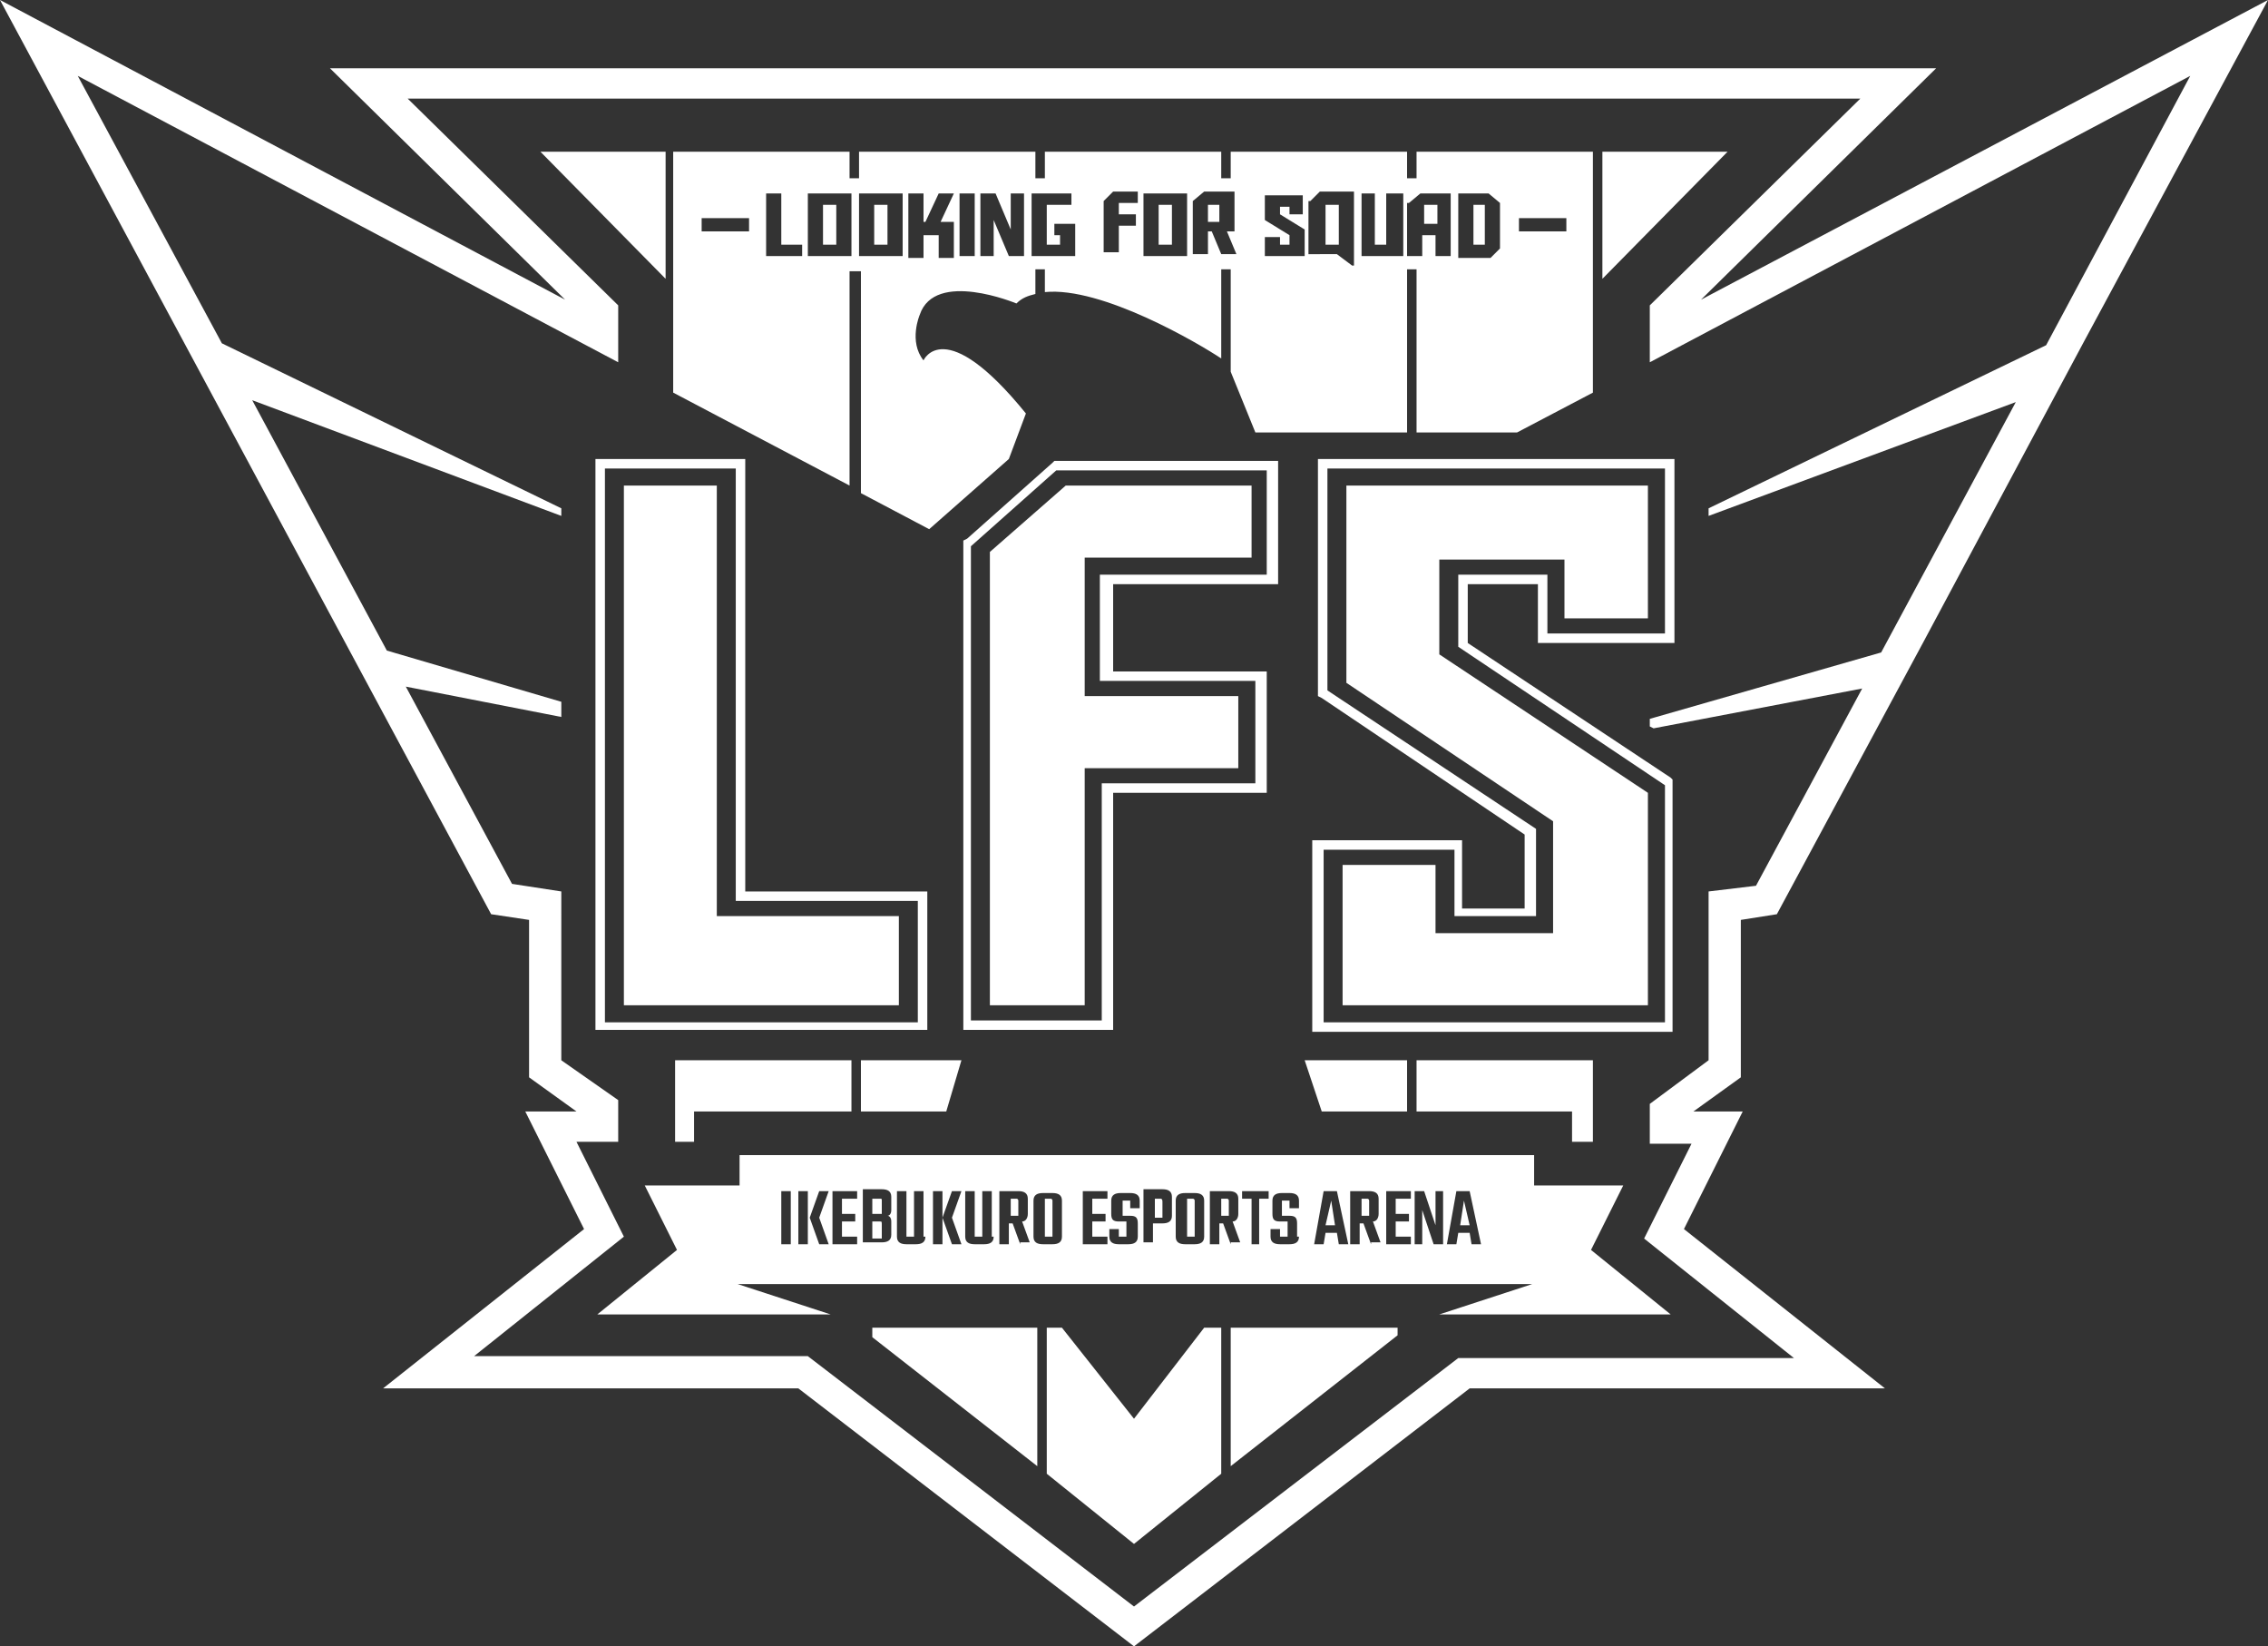 <svg xmlns="http://www.w3.org/2000/svg" width="119.6" height="86.8"><rect width="100%" height="100%" fill="#333333" stroke="none"/><g fill="#FFF"><path d="M48.9 54.3V47h-9.6V24.2h-7.9v30.1h17.5zm-17-29.6h6.9v22.8h9.6v6.4H31.9V24.7zM46 70.5l8.7 6.8V70H46zm-9.4-10.3v-1.6h8.3v-2.7h-9.3v4.3zm33.4-36h-.5v12.5l.2.1L80.4 44v3.9h-3.3v-3.6h-7.9v10.1h19V41.1l-.1-.1-10.7-7.1v-3.1h3.7v3.1h7.2v-9.7H70zm17.8 9.2h-6.2v-3.1h-4.7v3.8l10.9 7.3v12.5h-18v-9.1h6.9v3.5H81v-4.6l-11-7.3V24.7h17.8v8.7zm-28 41.4L56 70h-.8v7.7l4.6 3.7 4.6-3.7V70h-.9zm-13.7-64h.7v2.1h-.7zm18.8 66.5l8.8-6.9V70h-8.8zm2-46.5h.5v-6.5H55.6l-.1.1-4.5 4-.2.1v25.8h7.9V41.8h8.1v-6.4h-8.1v-4.6h8.2zm-.7 5.1v5.4h-8.1v12.5h-6.9v-25l4.5-4h11.1v5.5H58v5.6h8.2z"/><path d="M44.9 14.3h.5V26l3.6 1.9 4.2-3.7.9-2.4c-4.3-5.3-5.4-2.8-5.4-2.8-.8-1-.2-2.4-.2-2.4.8-2.4 5.1-.6 5.1-.6.3-.3.6-.4 1-.5v-1.3h.5v1.2c3-.3 8.1 2.7 9.3 3.5v-4.7h.5v5.4l1.3 3.2h8v-8.6h.5v8.6H80l4-2.1V8h-9.3v1.4h-.5V8h-9.3v1.4h-.5V8h-9.3v1.4h-.5V8h-9.3v1.4h-.5V8h-9.3v12.7l9.3 4.9V14.3zm37.7-2.8v.7h-2.5v-.7h2.5zm-5.7-1.3h1.6l.6.5v2.4l-.5.5h-1.7v-3.4zm-2.6.5l.6-.5h1.6v3.3h-.8v-1.1H75v1.1h-.8v-2.8zm-2.6-.5h.8v2.7h.6v-2.7h.9v3.3h-2.2v-3.3zm-2.6.4l.5-.5h1.8V14h-.1l-.8-.6H69v-2.8zm-2.4 1.9h.8v.4h.5v-.5l-1.3-.8v-1.3h2v1H68v-.4h-.5v.4l1.3.8v1.4h-2.1v-1zm-3.8-1.9l.6-.5h1.6v2.1h-.4l.5 1.2h-.8l-.5-1.2h-.2v1.2h-.8v-2.8zm-2.6-.4h2.3v3.3h-2.3v-3.3zm-2.1.4l.5-.5H60v.6h-1v.6h.9v.6H59v1.4h-.8v-2.7zm-3.8-.4h2.1v.6h-1.3v2.1h.7v-.5h-.3v-.6h1.1v1.7h-2.3v-3.3zm-2.7 0h.8l.8 1.9v-1.9h.7v3.3h-.8l-.8-1.9v1.9h-.7v-3.3zm-1.1 0h.8v3.3h-.8v-3.3zm-2.7 0h.8v1.5h.1l.7-1.5h.8l-.7 1.5h.7v1.9h-.8v-1.2h-.8v1.2h-.8v-3.4zm-2.6 0h2.3v3.3h-2.3v-3.3zm-8.3 2v-.7h2.5v.7H37zm5.3 1.3h-1.9v-3.3h.8v2.7h1.1v.6zm.3-3.3h2.3v3.3h-2.3v-3.3z"/><path d="M66 29.4v-3.8h-9.8l-4 3.5V53h5V40.5h8.1v-3.8h-8.1v-7.3zM43.4 10.8h.7v2.1h-.7z"/><path d="M89.7 15.8l12.4-12.2H17.4l12.4 12.2L0 0l25.9 48.2 2 .3v8.3l2.5 1.8h-2.7l3.1 6.2-10.6 8.4h21.9l17.7 13.6 17.7-13.6h21.9l-10.6-8.4 3.1-6.2h-2.6l2.5-1.8v-8.3l1.9-.3 7.7-14.3 8.5-15.9 9.7-18-29.9 15.8zm18.2 2.4l-17.8 8.6v.4l16.2-6-7.1 13.2L87 37.9v.4l.2.1 11-2.1-5.6 10.4-2.5.3v8.9L87 58.2v2.1h2.2l-2.5 5 7.9 6.3H76.9L59.8 84.7 42.6 71.5H25l7.9-6.3-2.5-5h2.2V58l-3-2.1V47l-2.6-.4-5.6-10.4 8.2 1.6V37l-9.2-2.7-7.1-13.2 16.3 6.1v-.4l-17.9-8.7L4.1 4l28.5 15.1v-3L21.5 5.2h76.6L87 16.1v3L115.5 4l-7.6 14.2z"/><path d="M81.9 49.2h-6.2v-3.6h-4.9V53h16.1V41.8l-11-7.3v-5h6.6v3.1h4.4v-7H71V36l10.9 7.3zM37.8 25.6h-4.9V53h14.5v-4.7h-9.6zM35.1 8h-6.6l6.6 6.7zm10.3 47.9v2.7h4.5l.8-2.7h-1.8zm29.7-45.1h.7v1h-.7zm2.6 0h.6v2.1h-.6zM61.2 63.2h-.3v1h.4v-.8c0-.1 0-.2-.1-.2zm2.5-52.4h.6v.9h-.6zm-.8 52.4h-.3v2h.4v-1.9s0-.1-.1-.1c.1 0 0 0 0 0zm9.2 0h-.3v.9h.4v-.8s0-.1-.1-.1c.1 0 .1 0 0 0zm-2.2-52.4h.7v2.1h-.7zM55.4 63.2h-.3v2h.4v-1.9s0-.1-.1-.1c.1 0 .1 0 0 0zm14.5 1.4h.5l-.2-1.3zm-5.2-1.4h-.3v.9h.4v-.8s0-.1-.1-.1c.1 0 0 0 0 0zm9.5-7.3h-5.4l.9 2.7h4.5z"/><path d="M85.6 62.5h-4.7v-1.6H39v1.6h-5l1.7 3.4-4.2 3.4h12.3l-4.9-1.6h41.9l-4.9 1.6h12.2l-4.2-3.4 1.7-3.4zm-43.9 3.1h-.5v-2.8h.5v2.8zm.9 0h-.5v-2.8h.5v2.8zm1.1 0h-.5l-.5-1.4.5-1.4h.5l-.5 1.4.5 1.4zm1.5 0h-1.3v-2.8h1.3v.4h-.8v.8h.7v.4h-.7v.8h.8v.4zm1.8-1.8c0 .2-.1.3-.2.3.1 0 .2.1.2.3v.7c0 .3-.2.4-.5.4h-1v-2.8h1c.3 0 .5.1.5.4v.7zm1.8 1.4c0 .3-.2.4-.5.4h-.5c-.3 0-.5-.1-.5-.4v-2.4h.5v2.4h.4v-2.4h.5v2.4zm.9.4h-.5v-2.8h.5v2.8zm1 0h-.5l-.5-1.4.5-1.4h.5l-.5 1.4.5 1.4zm1.7-.4c0 .3-.2.4-.5.4h-.5c-.3 0-.5-.1-.5-.4v-2.4h.5v2.4h.4v-2.4h.5v2.4zm1.4.4l-.4-1.1h-.2v1.1h-.5v-2.8h1c.3 0 .5.1.5.4v.8c0 .2-.1.4-.3.4l.4 1.1h-.5zm2.2-.4c0 .3-.2.4-.5.4H55c-.3 0-.5-.1-.5-.4v-1.9c0-.3.2-.4.5-.4h.5c.3 0 .5.1.5.4v1.9zm2.4.4h-1.3v-2.8h1.3v.4h-.8v.8h.7v.4h-.7v.8h.8v.4zm1.6-.4c0 .3-.2.4-.5.4H59c-.3 0-.5-.1-.5-.4v-.4h.5v.4h.4v-.8H59c-.3 0-.4-.1-.4-.4v-.7c0-.3.2-.4.5-.4h.5c.3 0 .5.1.5.4v.4h-.5v-.4h-.4v.8h.4c.3 0 .4.1.4.4v.7zm1.8-1.1c0 .3-.2.4-.5.4h-.5v1h-.5v-2.8h1c.3 0 .5.1.5.4v1zm1.7 1.1c0 .3-.2.4-.5.4h-.5c-.3 0-.5-.1-.5-.4v-1.9c0-.3.2-.4.5-.4h.5c.3 0 .5.1.5.4v1.9zm1.4.4l-.4-1.1h-.2v1.1h-.5v-2.8h1c.3 0 .5.1.5.4v.8c0 .2-.1.4-.3.4l.4 1.1h-.5zm2-2.4h-.5v2.4H66v-2.4h-.5v-.4h1.4v.4zm1.6 2c0 .3-.2.4-.5.4h-.5c-.3 0-.5-.1-.5-.4v-.4h.5v.4h.4v-.8h-.4c-.3 0-.4-.1-.4-.4v-.7c0-.3.2-.4.5-.4h.4c.3 0 .5.1.5.4v.4H68v-.4h-.4v.8h.4c.3 0 .4.1.4.4v.7zm2.1.4l-.1-.6h-.6l-.1.6h-.5l.5-2.8h.7l.6 2.8h-.5zm1.7 0l-.4-1.1h-.2v1.1h-.5v-2.8h1c.3 0 .5.1.5.4v.8c0 .2-.1.4-.3.4l.4 1.1h-.5zm2.1 0h-1.3v-2.8h1.3v.4h-.8v.8h.7v.4h-.7v.8h.8v.4zm1.7 0h-.5l-.6-1.8v1.8h-.4v-2.8h.5l.6 1.8v-1.8h.4v2.8zm1.5 0l-.1-.6h-.6l-.1.6h-.5l.5-2.8h.7l.6 2.8h-.5z"/><path d="M46.4 64.4H46v.9h.5v-.7c0-.2 0-.2-.1-.2.1 0 0 0 0 0zm14.7-53.6h.7v2.1h-.7zM46.4 63.2H46v.8h.5v-.7c0-.1 0-.1-.1-.1.1 0 0 0 0 0zm37.6-3v-4.3h-9.3v2.7h8.2v1.6zM84.5 8v6.7L91.1 8zM53.6 63.2h-.3v.9h.4v-.8s0-.1-.1-.1c.1 0 .1 0 0 0zM77 64.6h.5l-.3-1.3z"/></g></svg>